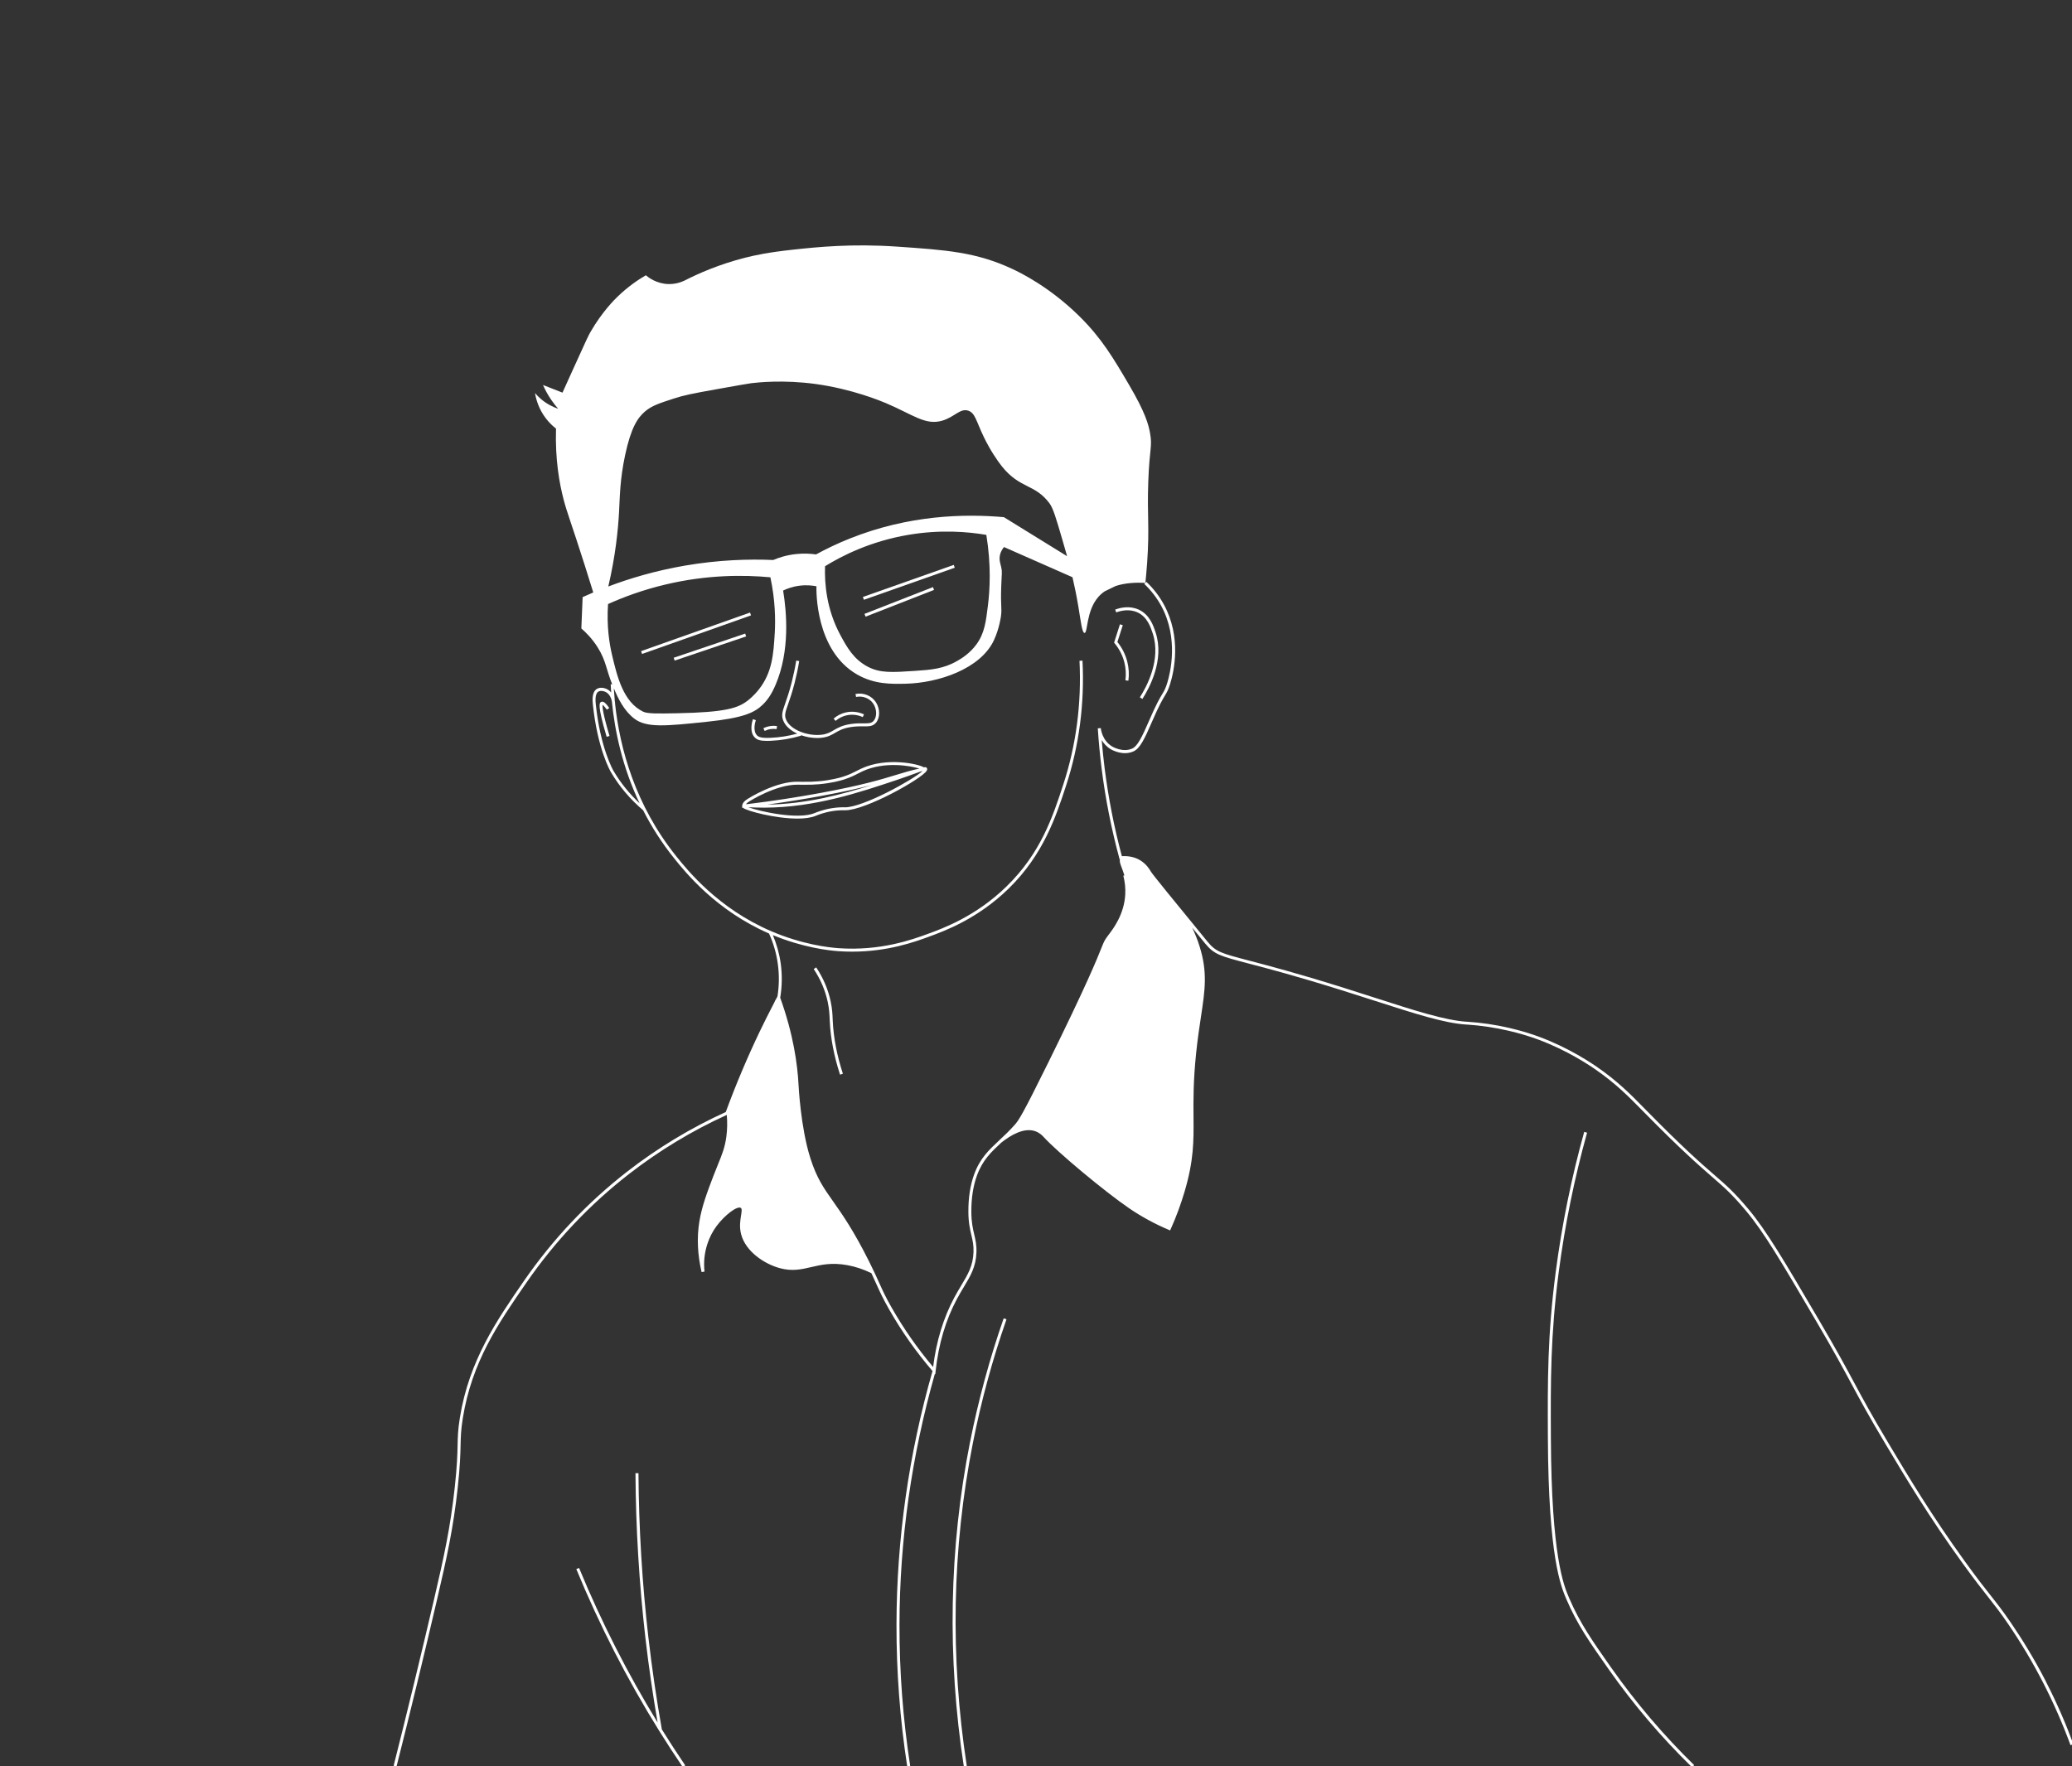 <?xml version="1.0" encoding="UTF-8"?> <svg xmlns="http://www.w3.org/2000/svg" id="EDGAR" version="1.1" viewBox="0 0 691.99 589.93"><rect x="0" y="0" width="691.99" height="589.93" fill="#333333" stroke="none"/><defs><style> .st0 { fill: #fff; } </style></defs><path class="st0" d="M683.24,561.55c-3.84-7.46-7.85-13.98-11.67-19.56-2.77-4.05-4.5-6.25-6.7-9.03-2.13-2.69-4.53-5.74-8.63-11.41-11.24-15.55-18.82-28.25-25.51-39.45-5.91-9.9-8.59-14.89-11.43-20.17-2.81-5.23-5.71-10.63-11.93-21.23-11.62-19.79-17.46-29.72-23.5-36.91-4.72-5.61-7.19-7.76-11.29-11.32-4.41-3.82-10.44-9.06-22.94-21.79l-.62-.63c-4.32-4.41-8.8-8.97-15.85-13.81-4.09-2.8-12.5-7.99-22.89-11.22-2.69-.84-5.21-1.44-6.16-1.67-4.7-1.09-9.46-1.79-14.16-2.09h-.22c-7.22-.49-17.37-3.75-30.21-7.89-3.48-1.12-7.18-2.31-11.12-3.55-15.33-4.8-24.84-7.29-31.13-8.94-9.48-2.48-11.19-2.93-14.02-6.38-11.83-14.46-18.35-22.43-18.93-23.43-.36-.63-1.47-2.55-3.74-3.85-1.69-.96-3.68-1.38-5.92-1.25-2.58-9.62-4.51-19.49-5.75-29.33-.39-3.12-.72-6.29-.98-9.45.64,1.09,1.59,2.2,3.01,3.05.16.1,4,2.38,7.64.71,2.11-.97,3.59-3.97,6.25-10.13,2.25-5.22,3.42-7.17,4.19-8.46.7-1.17,1.12-1.87,1.75-3.89,1.35-4.36,3.84-15.68-2.08-26.56-1.52-2.79-3.48-5.34-5.84-7.57l-.34.36c.16-1.54.39-3.87.59-6.71.85-12.12-.04-15.64.38-27.11.41-11.52,1.44-11.55.57-16.34-.51-2.79-1.58-6.79-6.89-15.83-5.33-9.08-9.23-15.73-16.72-23.11-9.91-9.77-19.75-14.55-22.21-15.7-12.18-5.72-22.24-6.4-38.68-7.53-15.15-1.04-26.6.14-34.72,1.02-8.25.89-12.77,1.87-15.97,2.68-8.7,2.21-15.58,5.25-20.29,7.66-1.04.49-2.88,1.18-5.23,1.15-4.04-.06-6.8-2.21-7.66-2.94-2.55,1.48-5.95,3.77-9.45,7.15-.98.94-5.12,5.03-8.94,11.62-.85,1.46-1.19,2.21-5.9,12.59-.48,1.05-3.07,6.77-3.55,7.84-2.17-.85-4.34-1.7-6.51-2.55.64,1.45,1.5,3.11,2.68,4.85.8,1.18,1.61,2.21,2.39,3.09-1.55-.53-3.65-1.48-5.7-3.21-.81-.69-1.49-1.39-2.04-2.04.33,1.95,1.19,5.31,3.7,8.55,1.12,1.44,2.29,2.52,3.32,3.32-.32,10.4,1.14,18.36,2.55,23.74,1.21,4.62,2.55,7.76,7.02,21.83,1.22,3.84,2.21,7.01,2.87,9.16.03-.01.05-.02.08-.03-1.26.53-2.48,1.07-3.63,1.59-.14,3.49-.28,6.98-.43,10.47,1.51,1.3,3.6,3.37,5.45,6.31,2.84,4.51,2.84,7.46,4.85,12.32l-.5.02c.04.89.1,1.81.16,2.74-.47-.56-1.04-1-1.69-1.26-.45-.18-2-.69-3.19.12-1.64,1.12-1.35,3.95-1.23,5.15,1.52,14.77,5.83,22.27,6.02,22.58,2.8,4.78,6.43,9.06,10.77,12.75,2.75,5.41,6.16,10.82,10.38,16.07,3.83,4.76,13.99,17.39,31.66,25.09,1.48,3.26,2.48,6.7,2.95,10.25.48,3.57.44,7.18-.13,10.74-.13.25-.26.51-.39.76-.23.32-.47.79-.72,1.39-1.66,3.18-3.29,6.41-4.84,9.64-4.17,8.72-7.98,17.75-11.32,26.84-11.69,5.32-22.75,12-32.88,19.87-13.31,10.34-24.94,22.66-34.57,36.62-8.99,13.03-18.28,26.51-21.35,45.62-.65,4.02-.69,6.28-.76,9.13-.06,3.02-.15,6.78-.95,14.16-1.47,13.47-3.58,23.04-6.88,37.22-4.3,18.44-8.85,37.19-13.53,55.73l.97.24c4.68-18.54,9.24-37.3,13.53-55.75,3.31-14.21,5.43-23.81,6.9-37.33.81-7.42.89-11.21.96-14.24.06-2.81.11-5.04.74-8.99,3.03-18.89,11.85-31.68,21.19-45.21,9.57-13.88,21.13-26.12,34.36-36.4,10.05-7.8,21.02-14.43,32.61-19.71.22,2.44.18,4.87-.14,7.25-.48,3.62-1.41,5.89-2.81,9.33-.48,1.17-1.01,2.48-1.59,4-1.95,5.12-3.79,9.95-4.62,15.07-.87,5.35-.61,11.02.75,16.85l.48-.08s0,.01,0,.02c0,0,0-.01,0-.02l.49-.09c-.33-3.12-.02-6.19.93-9.13.72-2.24,1.81-4.37,3.16-6.15,2.77-3.68,6.82-6.72,8.03-6,.43.26.31,1.13.09,2.53-.26,1.61-.62,3.82.02,6.27,1.51,5.8,7.77,9.94,12.94,11.34,4.13,1.12,7.22.4,10.48-.36,3.36-.78,6.84-1.59,12.03-.65,2.76.5,5.46,1.4,8.05,2.68.68,1.43,1.21,2.61,1.7,3.7,1.17,2.59,2.09,4.63,4.2,8.35,4.16,7.32,9.05,14.26,14.52,20.64-7.92,27.68-11.97,56.16-12.03,84.65-.03,15.79,1.17,31.73,3.58,47.39l.99-.15c-2.4-15.61-3.6-31.5-3.57-47.23.06-28.18,4.04-56.34,11.82-83.73l.14.17.12-1.15c.96-8.91,3.35-16.98,7.09-23.99.8-1.49,1.57-2.78,2.32-4.03,2.25-3.75,4.03-6.72,4.21-11.51.1-2.5-.31-4.21-.73-6.01-.45-1.91-.96-4.07-.97-7.63-.02-4.54.61-8.6,1.87-12.08,1.87-5.16,4.77-7.87,8.14-11,3.15-2.49,7.59-5.15,11.38-3.79,1.47.53,2.36,1.48,2.75,1.91,4.6,5.06,20.34,18.19,28.54,23.8,4.08,2.79,8.54,5.22,13.26,7.22l.45.19.2-.45c1.81-4.03,3.36-8.23,4.62-12.49,3.11-10.51,3.05-16.83,2.99-24.83-.05-5.62-.1-11.99.86-21.3.49-4.79,1.09-8.74,1.62-12.24,1.36-8.99,2.26-14.93-.46-23.59-.66-2.12-1.5-4.19-2.46-6.22,1.34,1.64,2.78,3.4,4.33,5.29,3.01,3.67,4.99,4.19,14.52,6.69,6.28,1.64,15.78,4.13,31.08,8.92,3.94,1.23,7.64,2.42,11.11,3.54,13.42,4.32,23.11,7.44,30.45,7.92h.22c4.64.31,9.35,1,14,2.08.94.22,3.43.82,6.09,1.65,10.26,3.19,18.57,8.32,22.62,11.09,6.98,4.79,11.41,9.31,15.71,13.68l.62.63c12.53,12.75,18.58,18,22.99,21.84,4.06,3.53,6.51,5.65,11.18,11.21,6,7.12,11.81,17.03,23.41,36.77,6.22,10.58,9.11,15.98,11.92,21.2,2.84,5.3,5.53,10.3,11.45,20.21,6.7,11.22,14.29,23.94,25.56,39.53,4.11,5.68,6.52,8.74,8.66,11.44,2.18,2.77,3.91,4.95,6.65,8.97,8.53,12.49,15.52,26.08,20.77,40.4l.94-.34c-2.34-6.39-5.34-13.49-9.21-21ZM203.16,195.89c2.4-10.33,3.25-18.8,3.58-24.76.29-5.36.29-10.97,2.04-19.15,1.96-9.16,4.16-12.43,6.64-14.55,2.24-1.92,4.72-2.72,9.7-4.34,3.24-1.05,5.76-1.58,14.04-3.06,7.19-1.28,10.78-1.93,11.74-2.04,2.11-.25,10.72-1.2,21.45.26,12.25,1.67,22.04,5.77,23.49,6.38,9.25,3.94,13.22,7.54,18.89,5.86,4.1-1.21,5.95-4.25,8.68-3.31,2.3.8,2.62,3.51,5.11,8.68,2.1,4.37,4.53,7.97,6.13,9.96,5.99,7.47,10.99,5.77,15.83,12.26,1.26,1.68,2.28,5.21,4.34,12.26.51,1.73,1.03,3.53,1.56,5.43-7.02-4.33-14.03-8.67-21.05-13v-.03c-13.24-1.18-31.83-.75-51.57,7.15-4.06,1.62-7.8,3.42-11.23,5.29-1.73-.25-3.99-.4-6.61-.13-3.24.34-5.86,1.21-7.69,1.99-8.08-.35-18.12-.07-29.45,1.87-9.89,1.7-18.5,4.28-25.7,7.01.03-.01.05-.02.08-.03ZM329.92,202.39h0c-.63,5.03-1.05,9.07-3.83,12.85-2.28,3.09-5.02,4.72-6.38,5.5-4.57,2.65-8.76,2.98-14.04,3.33-7.79.52-11.69.78-15.83-1.37-4.74-2.47-7-6.53-9.19-10.6-4.65-8.63-5.3-17.24-5.11-22.98,5.6-3.45,15.08-8.31,27.77-10.47,10.86-1.85,20.03-1.03,26.1,0,1.64,10.11,1.2,18.28.51,23.74ZM204.43,218.87c-.91-3.83-1.87-9.71-1.36-17.11,5.29-2.38,11.69-4.75,19.11-6.51,14.01-3.34,26.28-3.25,35.11-2.43,1.64,7.67,1.71,14.12,1.46,18.64h-.01c-.4,6.98-.84,13.15-5.29,18.8-1.75,2.22-3.46,3.53-3.83,3.81-3.18,2.4-7.12,3.84-23.49,4.16-6.57.13-9.89.18-11.36-.54-6.64-3.22-8.67-11.8-10.34-18.82ZM204.87,257.43h-.01c-.04-.07-4.39-7.65-5.88-22.17-.1-.94-.35-3.44.8-4.22.81-.55,2.02-.11,2.26-.02,1.19.47,2.03,1.71,2.31,3.27.97,9.9,3.5,21.88,9.25,34.01-3.45-3.23-6.39-6.87-8.73-10.87ZM333.74,380.86c-3.46,3.22-6.45,6.01-8.4,11.39-1.3,3.59-1.95,7.77-1.93,12.43.01,3.67.54,5.89,1,7.85.43,1.81.8,3.38.71,5.75-.17,4.53-1.89,7.4-4.07,11.03-.75,1.26-1.53,2.56-2.34,4.07-3.65,6.82-6.02,14.62-7.07,23.21-5.2-6.15-9.85-12.81-13.84-19.81-2.1-3.68-3.01-5.71-4.16-8.27-.82-1.83-1.76-3.9-3.32-7.03-5.22-10.47-9.02-15.86-12.07-20.19-3.2-4.53-5.51-7.81-7.64-14.54-3.24-10.22-3.91-24.26-3.91-24.26-.36-6.98-1.7-16.9-6.15-29.3,0,0,0,0,0-.01l.05-.16c.6-3.68.65-7.42.15-11.12-.45-3.29-1.35-6.5-2.63-9.56,10.01,4.13,18.56,5.13,21.85,5.36,1.58.11,3.12.16,4.62.16,11.96,0,20.96-3.28,25.54-4.96,5.3-1.93,16.32-5.96,26.73-16.11,11.65-11.37,15.83-24.15,19.19-34.42,4.35-13.3,6.19-27.33,5.47-41.71l-1,.05c.71,14.25-1.11,28.16-5.42,41.34-3.5,10.7-7.46,22.82-18.94,34.02-10.25,10-21.14,13.98-26.38,15.89-5.1,1.86-15.7,5.73-29.75,4.74-3.36-.24-12.29-1.27-22.65-5.75-17.56-7.59-27.67-20.16-31.47-24.88-13.85-17.23-18.9-36.23-20.48-50.91,0-.37-.05-.72-.11-1.07-.14-1.44-.25-2.85-.33-4.2,1.47,3.47,3.45,7.58,6.91,10.19,4.1,3.1,10.73,2.4,24,1.02,12.38-1.29,16.1-3.05,18.89-5.79,1.67-1.64,2.97-3.6,4.26-6.64,4.81-11.37,3.68-24.14,2.49-31.42,1.2-.58,3.03-1.29,5.34-1.6,2.42-.33,4.45-.09,5.79.17-.05,1.43-.4,21.35,13.49,29.42,5.8,3.37,11.55,3.24,16.3,3.13,10.9-.25,25.01-4.92,29.49-14.55,1.81-3.89,2.34-7.96,2.34-7.96.39-2.98-.15-2.9.09-9.91.15-4.48.38-4.9,0-6.51-.29-1.22-.76-2.41-.43-4,.25-1.21.87-2.13,1.36-2.72,7.62,3.36,15.25,6.72,22.87,10.08.7,2.99,1.37,6.26,1.98,9.92.79,4.76,1.22,8.67,2.04,8.68,1.13.02.49-7.29,4.6-12,.63-.73,1.35-1.35,2.12-1.88,1.23-.6,2.45-1.19,3.68-1.79,3.13-1.03,6.66-1.21,9.9-1.05l-.34.36c2.28,2.16,4.18,4.63,5.65,7.32,5.9,10.84,3.03,22.48,2,25.79-.59,1.9-.96,2.53-1.65,3.67-.79,1.31-1.97,3.29-4.25,8.57-2.6,6.02-4.04,8.83-5.75,9.62-3.17,1.45-6.67-.63-6.71-.66-3.34-2-3.78-5.74-3.82-6.16l-1,.08c.29,4.48.72,9.01,1.28,13.46,1.26,10.03,3.25,20.07,5.89,29.86l.11.41h.12c-.33,1.02.69,2.75,1.49,5.39l-.36.09c.54,2.09.76,4.22.64,6.31-.38,6.66-4.01,11.41-5.56,13.44l-.15.2c-1.21,1.6-1.39,2.04-2.24,4.17-1.42,3.56-4.73,11.89-17.79,38.36-8.63,17.49-9.83,19.23-11.22,20.79-1.78,2.01-3.48,3.59-5.11,5.11Z"></path><path class="st0" d="M278.09,340.41h0c-.06-1.52-.14-3.43-.66-5.89-.84-3.99-2.46-7.83-4.84-11.41l-.83.55c2.3,3.47,3.88,7.19,4.69,11.06.5,2.38.57,4.17.64,5.74l.03.65c.27,5.65,1.42,11.65,3.43,17.83l.95-.31c-1.98-6.1-3.12-12.01-3.38-17.57l-.03-.65Z"></path><path class="st0" d="M538.15,557.08h-.01c-6.32-9-10.5-14.94-14.1-23.35-1.77-4.13-5.91-13.8-6.09-53.43-.09-19.07-.15-34.14,2.61-55.34,2.05-15.7,5.24-31.39,9.48-46.64l-.96-.27c-4.26,15.29-7.46,31.03-9.51,46.78-2.78,21.27-2.71,36.37-2.62,55.49.18,39.83,4.38,49.63,6.17,53.81,3.64,8.51,7.84,14.48,14.21,23.53,8.24,11.72,17.59,22.7,27.78,32.63l.7-.72c-10.14-9.89-19.45-20.82-27.66-32.49Z"></path><path class="st0" d="M323.95,481.76h-.01c-6.97,35.32-7.66,71.74-2.05,108.24l.99-.15c-5.6-36.39-4.91-72.69,2.04-107.9,2.75-13.93,6.52-27.83,11.22-41.29l-.94-.33c-4.71,13.51-8.49,27.45-11.25,41.43Z"></path><path class="st0" d="M379.87,204.53c3.31,1.51,4.45,5.01,5.13,7.1,2.84,8.72-2.07,17.79-4.32,21.28l.84.54h.01c2.32-3.62,7.41-13.01,4.43-22.14-.73-2.25-1.96-6.01-5.67-7.7-3.09-1.41-6.25-.62-7.85,0l.35.94c1.46-.55,4.32-1.28,7.08-.01Z"></path><path class="st0" d="M201.27,235.43h-.01c.2.13.62.51,1.41,1.61l.81-.58c-1.25-1.74-1.99-2.31-2.64-2.04-.61.26-1.52.64,1.76,11.67l.96-.29c-2.31-7.76-2.4-9.83-2.29-10.37Z"></path><path class="st0" d="M256.18,247.46c.37,0,.77,0,1.21-.03,3.36-.14,6.78-.71,10.16-1.71l-.05-.17c1.73.62,3.62.95,5.4.95.53,0,1.05-.03,1.55-.09,2.08-.25,3.24-.92,4.47-1.64,1.31-.77,2.67-1.56,5.44-1.96,1.61-.23,2.93-.22,3.99-.21,1.78.02,3.08.04,4.13-1.12,1.48-1.64,1.5-4.69.05-6.93-1.43-2.2-4.17-3.3-6.82-2.75l.2.98c2.25-.46,4.57.46,5.78,2.31,1.2,1.85,1.22,4.41.05,5.71-.75.83-1.73.81-3.37.8-1.09-.02-2.46-.03-4.14.21-2.96.43-4.47,1.31-5.8,2.09-1.18.69-2.2,1.29-4.08,1.51-4.51.52-10.54-1.59-11.89-5.22-.52-1.39-.15-2.45.74-4.98.57-1.62,1.34-3.84,2.17-7.05.62-2.43,1.14-4.91,1.54-7.36l-.99-.16c-.39,2.42-.91,4.87-1.52,7.28-.81,3.17-1.58,5.36-2.14,6.97-.91,2.62-1.37,3.93-.73,5.66.72,1.94,2.52,3.46,4.73,4.49-2.96.79-5.95,1.27-8.88,1.39-3.06.13-4-.22-4.6-.85-1.43-1.53-.55-4.47-.35-5.04l-.95-.32h-.03c-.31.95-1.2,4.16.57,6.05.8.86,1.91,1.19,4.16,1.19Z"></path><path class="st0" d="M282.67,238.94h0c2.43-.57,4.47.11,5.47.57l.41-.91c-1.12-.51-3.39-1.27-6.11-.64-1.48.34-2.87,1.05-4.04,2.06l.65.76c1.05-.9,2.3-1.54,3.62-1.84Z"></path><path class="st0" d="M257.37,243.52c.66-.1,1.33-.1,1.99,0h0s.15-1,.15-1c-.76-.12-1.52-.12-2.29,0-.8.12-1.57.36-2.28.72l.44.9c.63-.31,1.29-.52,1.99-.62Z"></path><rect class="st0" x="213.16" y="211.01" width="38.6" height="1" transform="translate(-57.27 89.73) rotate(-19.5)"></rect><rect class="st0" x="287.43" y="194" width="32.18" height="1" transform="translate(-47.43 112.11) rotate(-19.44)"></rect><rect class="st0" x="224.49" y="215.62" width="25.2" height="1" transform="translate(-56.73 87.33) rotate(-18.68)"></rect><rect class="st0" x="288.06" y="200.53" width="24.54" height="1" transform="translate(-52.58 123.14) rotate(-21.35)"></rect><path class="st0" d="M216.58,547.16h-.01c-2.1-18.21-3.22-36.75-3.34-55.1h-1c.11,18.4,1.24,36.97,3.34,55.21,1.08,9.34,2.45,18.76,4.05,28.05-10.03-16.38-18.85-33.73-26.23-51.62l-.92.38c7.73,18.76,17.03,36.93,27.66,54,2.54,4.08,5.19,8.16,7.89,12.13l.83-.56c-2.67-3.93-5.3-7.97-7.81-12.01-1.79-10.07-3.29-20.32-4.46-30.48Z"></path><path class="st0" d="M372.24,214.85c1.56,1.87,2.7,4.1,3.28,6.44.48,1.94.6,3.94.34,5.94l.99.13c.28-2.12.16-4.25-.36-6.31-.6-2.4-1.74-4.68-3.31-6.62l1.8-5.61-.95-.3-1.96,6.13.18.21h-.01Z"></path><path class="st0" d="M308.5,256.3s-.02-.02-.04-.04c-1.63-1.06-12.3-3.5-20.83.46-.51.23-.98.48-1.48.74-1.23.63-2.49,1.29-4.59,1.96-1.29.41-4.07,1.16-8.14,1.53-.9.08-1.7.13-2.45.15-2.49.06-4.21.01-4.39,0-7.29-.22-16.43,5.34-17.47,6.14-.3.23-1.19.93-1.25,1.92,0,0,0,0,0,.01,0,0,0,.02,0,.03,0,.02,0,.03,0,.05v.56l.26-.03s.04.05.07.07c1.3,1.04,10.77,3.56,18.13,3.56,2.35,0,4.48-.26,6.06-.9l.12-.05c.67-.28,2.72-1.12,5.56-1.56,1.35-.21,2.72-.3,4.16-.27.03,0,.06,0,.09,0,6.76,0,25.54-10.48,27.18-13.2.24-.39.17-.68.08-.85-.19-.34-.45-.43-1.05-.29ZM249.72,268.03c.94-.72,9.56-5.94,16.43-5.94.13,0,.27,0,.4,0,.19,0,1.94.05,4.45,0,.77-.02,1.59-.07,2.52-.15,4.17-.38,7.02-1.15,8.35-1.58,2.18-.7,3.54-1.41,4.75-2.03.48-.25.94-.49,1.44-.72,7.4-3.42,16.12-1.82,18.98-.9-2.72.57-4.99,1.27-7.6,2.06-5.06,1.55-11.36,3.48-25.3,6.06-8.06,1.49-16.31,2.75-24.56,3.75-.16,0-.31,0-.44,0,.21-.26.47-.47.59-.56ZM291.24,262.17c-10.3,3.28-22.19,6.39-34.98,6.57,6.07-.84,12.12-1.81,18.05-2.9,7.47-1.38,12.82-2.6,16.93-3.66ZM282.14,269.64c-1.42-.03-2.84.07-4.25.29-2.96.46-5.09,1.34-5.79,1.62l-.11.05c-5.52,2.24-18.16-.54-22.07-1.98.22,0,.45.02.69.03,1.14.05,2.71.11,4.73.11,16.71-.04,31.88-5.13,44.07-9.22,3.27-1.1,5.51-1.93,6.99-2.47.43-.16.82-.3,1.16-.42.01,0,.03,0,.04,0,.19-.04.36-.07.51-.12-3.22,2.93-19.89,12.17-25.96,12.12Z"></path></svg> 